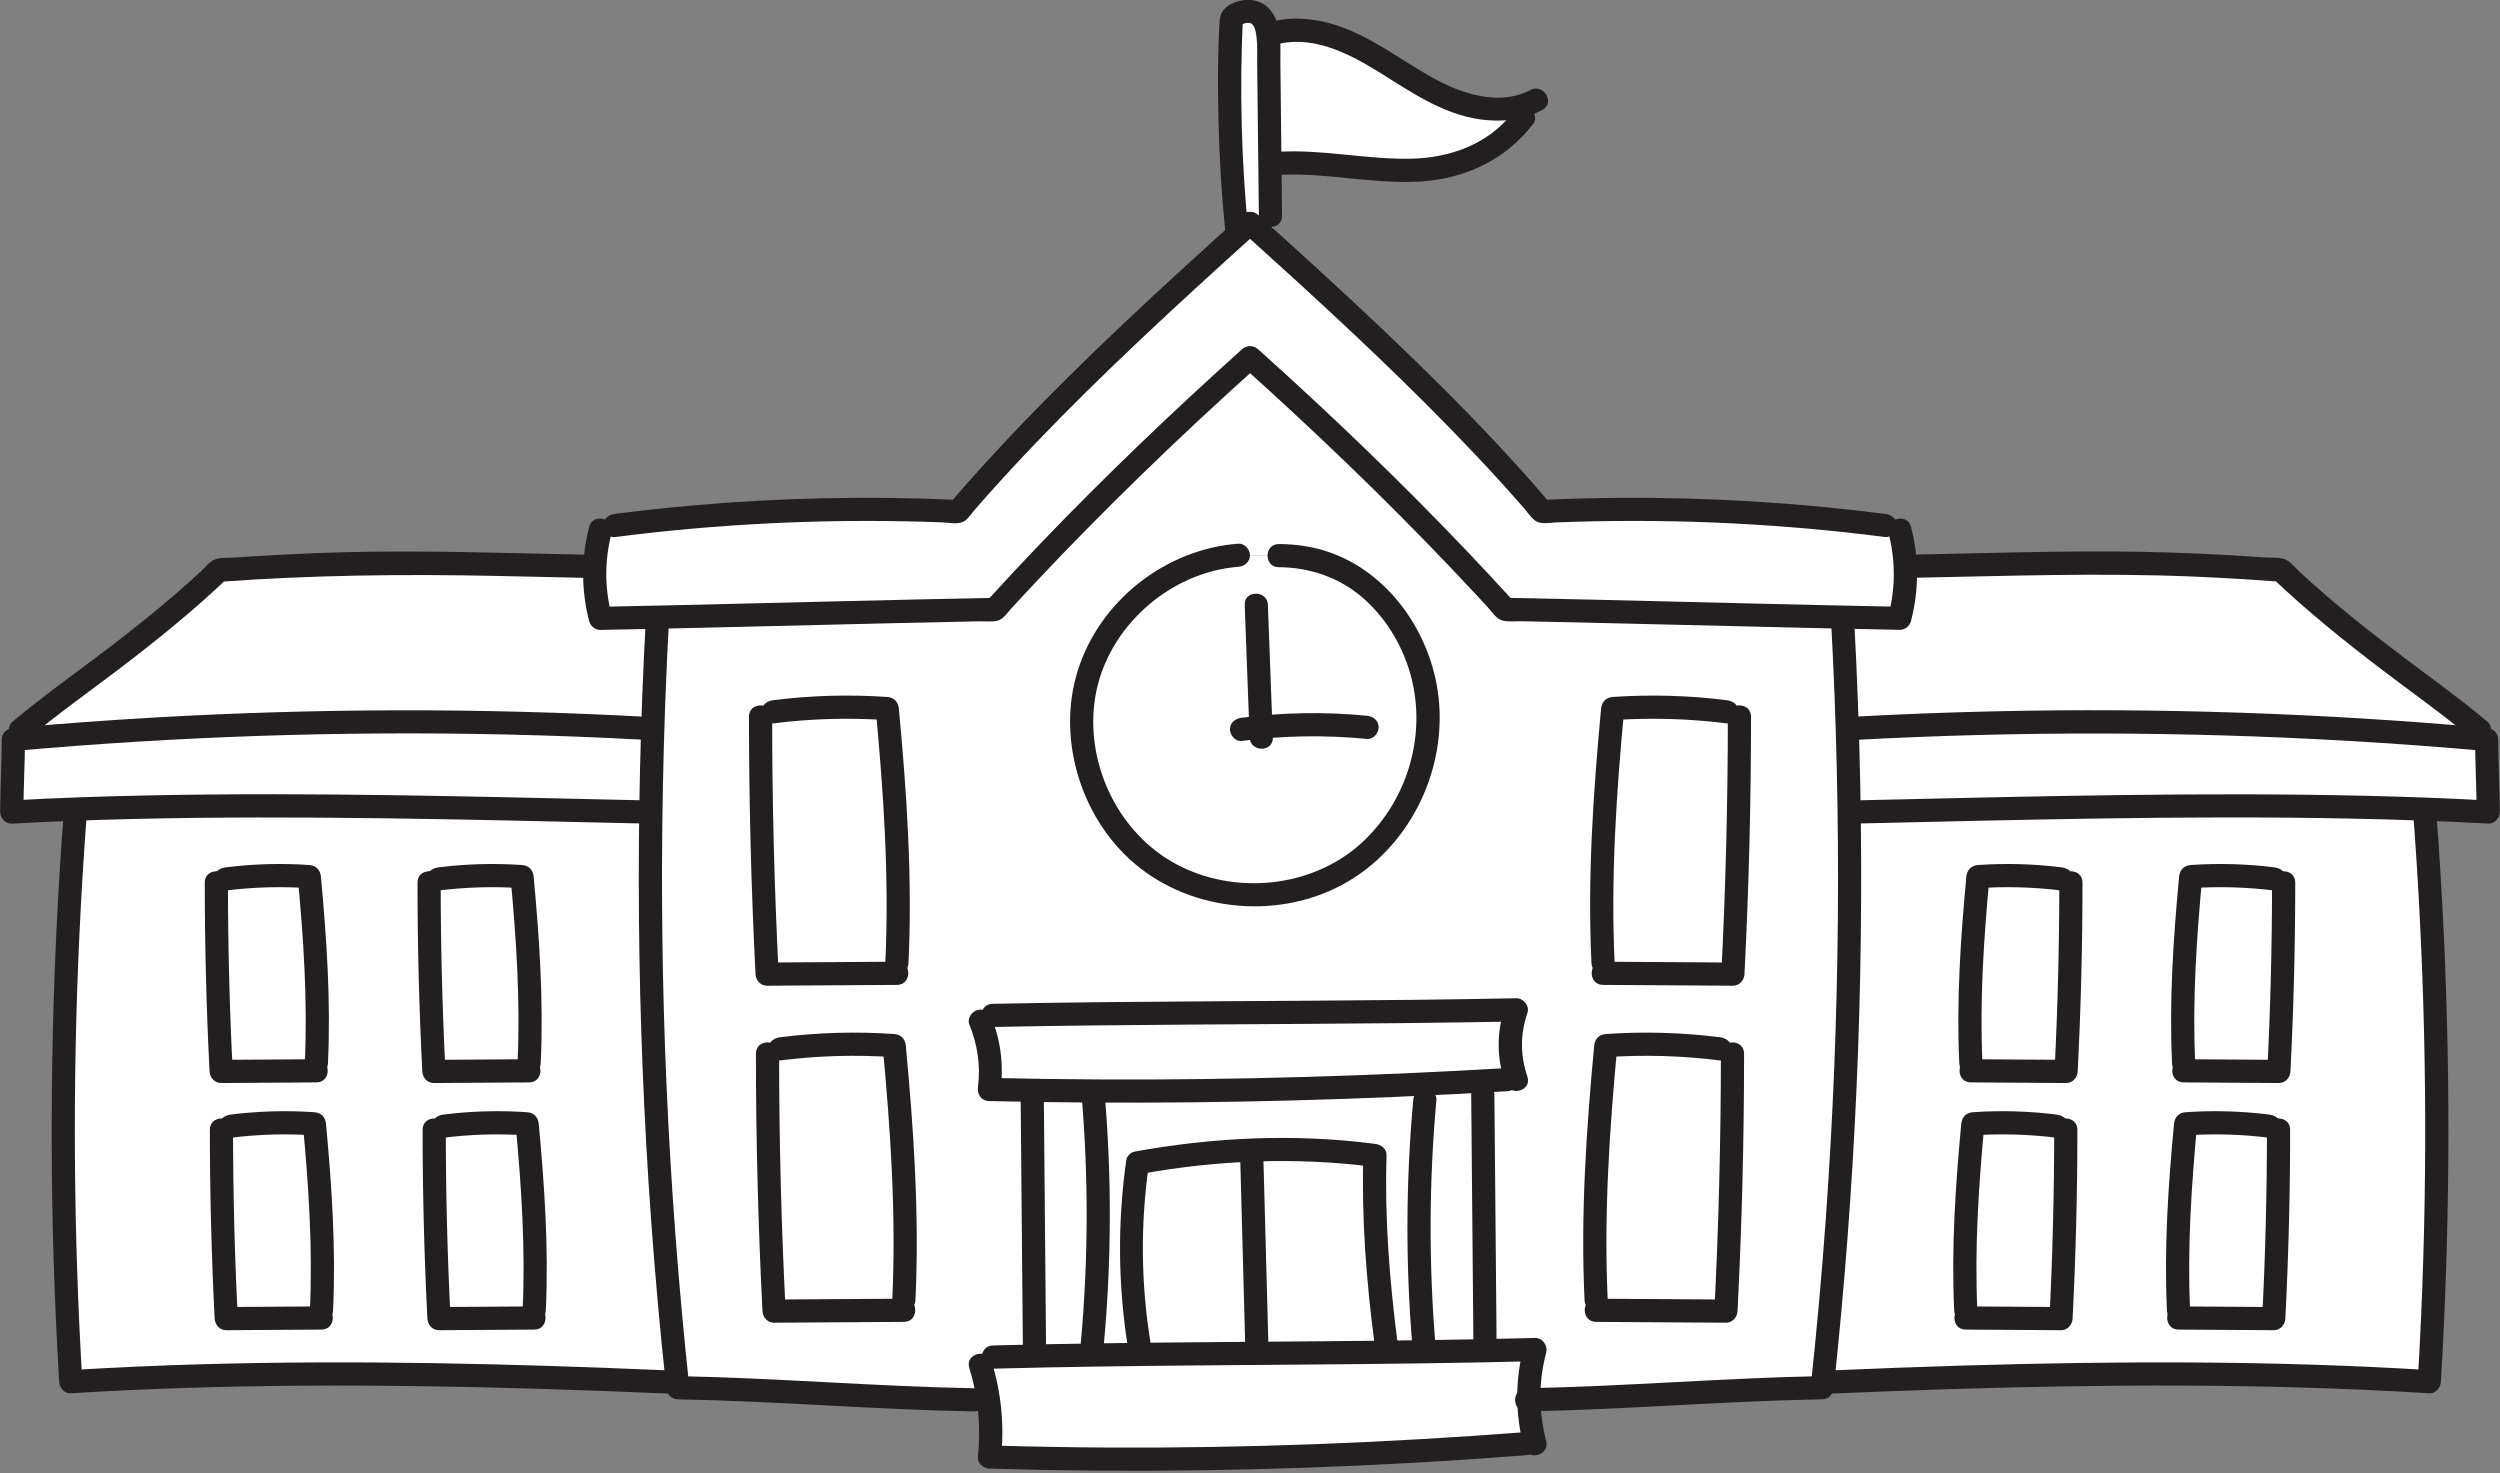 <?xml version="1.0" encoding="UTF-8"?>
<!DOCTYPE svg PUBLIC '-//W3C//DTD SVG 1.0//EN'
          'http://www.w3.org/TR/2001/REC-SVG-20010904/DTD/svg10.dtd'>
<svg fill="none" height="285.9" preserveAspectRatio="xMidYMid meet" style="fill: none;" version="1.0" viewBox="13.4 113.3 485.2 285.9" width="485.2" xmlns="http://www.w3.org/2000/svg" xmlns:xlink="http://www.w3.org/1999/xlink" zoomAndPan="magnify"
><rect x="13.4" y="113.3" width="485.2" height="285.9" fill="#808080" stroke="none"/><g id="change1_1"
  ><path d="M372.301 270.913C372.221 265.513 372.101 260.113 371.921 254.723C371.701 247.583 371.391 240.453 371.001 233.313L370.931 233.083C349.101 232.603 327.451 231.973 305.551 231.573C290.001 214.483 273.201 198.133 256.001 182.703C238.801 198.133 222.001 214.483 206.451 231.583C184.551 231.983 162.911 232.603 141.091 233.093L141.011 233.323C140.621 240.463 140.321 247.593 140.091 254.733C139.911 260.133 139.801 265.523 139.711 270.923C139.201 307.843 140.911 344.793 144.841 381.513C144.871 381.893 144.911 382.273 144.961 382.653C164.101 382.993 183.251 384.653 202.391 385.003H205.261C204.921 382.693 204.401 380.423 203.701 378.213L206.121 376.683C208.761 376.613 211.441 376.543 214.141 376.493L214.181 374.963C214.031 358.823 213.901 342.703 213.751 326.573V324.903C210.961 324.873 208.161 324.813 205.371 324.743C206.021 320.293 205.441 315.723 203.701 311.493L206.051 310.363C238.461 309.703 275.271 309.953 307.681 309.293C306.051 313.923 306.071 318.243 307.681 322.883L305.991 322.833C304.391 322.923 302.791 323.023 301.191 323.103V325.673C301.341 341.803 301.481 357.933 301.621 374.063L301.911 375.453C305.081 375.393 308.211 375.313 311.311 375.233C310.401 378.573 309.991 381.773 310.061 384.993C329.061 384.633 348.071 382.993 367.071 382.653C367.111 382.273 367.151 381.893 367.191 381.513C371.101 344.783 372.801 307.833 372.301 270.913ZM161.011 252.383L163.441 251.453C170.781 250.503 178.221 250.293 185.611 250.823C187.171 267.463 188.281 283.543 187.471 300.243L187.511 302.203C179.101 302.253 170.691 302.313 162.281 302.363C161.431 285.713 161.011 269.043 161.011 252.383ZM188.861 367.603C180.451 367.653 172.041 367.713 163.631 367.763C162.791 351.123 162.361 334.453 162.371 317.783L164.791 316.853C172.131 315.903 179.571 315.693 186.961 316.223C188.521 332.863 189.631 348.943 188.831 365.643L188.861 367.603ZM274.761 281.913C263.411 289.083 247.711 288.593 236.891 280.673C226.061 272.743 220.851 257.853 224.471 244.943C228.091 232.033 240.341 221.983 253.731 221.073L261.571 221.153C277.621 221.073 287.851 233.993 290.131 247.213C292.411 260.433 286.101 274.753 274.761 281.913ZM348.361 367.763C339.951 367.713 331.551 367.653 323.141 367.603L323.171 365.643C322.361 348.953 323.491 332.863 325.041 316.223C332.431 315.693 339.861 315.903 347.211 316.853L349.631 317.783C349.641 334.453 349.221 351.123 348.361 367.763ZM349.711 302.353C341.311 302.303 332.901 302.243 324.491 302.193L324.521 300.233C323.711 283.543 324.841 267.453 326.391 250.813C333.781 250.283 341.211 250.493 348.561 251.443L350.981 252.373C351.001 269.043 350.561 285.713 349.711 302.353Z" fill="#fff"
  /></g
  ><g id="change1_2"
  ><path d="M310.05 384.977C310.1 387.807 310.51 390.627 311.29 393.557L309.53 393.487C274.89 396.157 240.14 397.147 205.42 396.077C205.83 392.397 205.77 388.657 205.24 384.997C204.9 382.687 204.38 380.417 203.68 378.207L206.1 376.677C208.74 376.607 211.42 376.537 214.12 376.487C217.9 376.417 221.73 376.347 225.59 376.287C228.64 376.247 231.73 376.207 234.82 376.167C250.53 375.987 266.65 375.917 282.36 375.737C284.89 375.707 287.4 375.677 289.9 375.647C293.94 375.587 297.94 375.517 301.89 375.447C305.06 375.387 308.19 375.307 311.29 375.227C310.4 378.557 309.99 381.757 310.05 384.977Z" fill="#fff"
  /></g
  ><g id="change1_3"
  ><path d="M307.669 322.879L305.979 322.829C304.379 322.919 302.779 323.019 301.179 323.099C297.429 323.309 293.689 323.499 289.929 323.669C268.489 324.679 247.019 325.159 225.559 325.039C221.619 325.019 217.689 324.979 213.749 324.899C210.959 324.869 208.159 324.809 205.369 324.739C206.019 320.289 205.439 315.719 203.699 311.489L206.049 310.359C238.459 309.699 275.269 309.949 307.679 309.289C306.039 313.919 306.059 318.239 307.669 322.879Z" fill="#fff"
  /></g
  ><g id="change1_4"
  ><path d="M301.9 375.444C297.95 375.514 293.95 375.584 289.91 375.644L289.76 374.614C288.4 358.714 288.45 342.694 289.92 326.794V323.664C293.68 323.494 297.42 323.304 301.17 323.094V325.664C301.32 341.794 301.46 357.924 301.6 374.054L301.9 375.444Z" fill="#fff"
  /></g
  ><g id="change1_5"
  ><path d="M282.38 373.841V375.731C266.67 375.911 250.55 375.981 234.84 376.161L234.55 374.591C232.59 362.821 232.47 350.761 234.18 338.971C249.27 336.191 265.04 335.531 280.26 337.541C279.86 349.281 280.86 362.211 282.38 373.841Z" fill="#fff"
  /></g
  ><g id="change1_6"
  ><path d="M225.43 373.831L225.61 376.281C221.75 376.341 217.92 376.411 214.14 376.481L214.18 374.951C214.03 358.811 213.9 342.691 213.75 326.561V324.891C217.69 324.961 221.62 325.011 225.56 325.031L225.59 326.011C226.94 341.921 226.89 357.941 225.43 373.831Z" fill="#fff"
  /></g
  ><g id="change1_7"
  ><path d="M289.93 326.792C288.47 342.682 288.41 358.702 289.77 374.612L289.92 375.642C287.43 375.672 284.91 375.702 282.38 375.732V373.842C280.86 362.212 279.86 349.272 280.25 337.552C265.03 335.542 249.26 336.202 234.17 338.982C232.45 350.772 232.58 362.832 234.54 374.602L234.83 376.172C231.74 376.202 228.65 376.242 225.6 376.292L225.42 373.842C226.88 357.952 226.94 341.932 225.58 326.022L225.55 325.042C247.01 325.172 268.48 324.682 289.92 323.672V326.792H289.93Z" fill="#fff"
  /></g
  ><g id="change1_8"
  ><path d="M187.47 300.244L187.51 302.204C179.1 302.254 170.69 302.314 162.28 302.364C161.43 285.724 161.01 269.054 161.01 252.384L163.44 251.454C170.78 250.504 178.22 250.294 185.61 250.824C187.17 267.464 188.28 283.554 187.47 300.244Z" fill="#fff"
  /></g
  ><g id="change1_9"
  ><path d="M188.829 365.642L188.859 367.602C180.449 367.652 172.039 367.712 163.629 367.762C162.789 351.122 162.359 334.452 162.369 317.782L164.789 316.852C172.129 315.902 179.569 315.692 186.959 316.222C188.509 332.872 189.629 348.952 188.829 365.642Z" fill="#fff"
  /></g
  ><g id="change1_10"
  ><path d="M274.761 281.91C263.411 289.08 247.71 288.59 236.89 280.67C226.06 272.74 220.851 257.85 224.471 244.94C228.091 232.03 240.34 221.98 253.73 221.07L261.571 221.15C277.62 221.07 287.851 233.99 290.131 247.21C292.41 260.43 286.101 274.75 274.761 281.91Z" fill="#fff"
  /></g
  ><g id="change1_11"
  ><path d="M140.09 254.73C139.91 260.13 139.8 265.52 139.71 270.92H138.69C103.45 270.12 64.15 269.03 28.1 270.35C23.91 270.51 19.76 270.7 15.68 270.92C15.7 266.22 15.97 261.54 16 256.84C16.79 256.77 17.57 256.7 18.36 256.64C58.36 253.15 98.61 252.49 138.7 254.67L140.09 254.73Z" fill="#fff"
  /></g
  ><g id="change1_12"
  ><path d="M141.09 233.087L141.01 233.317C140.62 240.457 140.32 247.587 140.09 254.727L138.69 254.667C98.6 252.487 58.35 253.137 18.35 256.637L17.4 254.987C26.68 247.157 41.77 237.487 55.91 223.977C84.53 221.847 98.22 222.637 126.92 223.197L128.85 223.027C128.67 226.477 129.03 229.967 129.93 233.307C133.65 233.227 137.37 233.157 141.09 233.087Z" fill="#fff"
  /></g
  ><g id="change1_13"
  ><path d="M139.71 270.913H138.69C103.45 270.113 64.15 269.023 28.1 270.343L28.03 270.933C25.23 307.703 24.94 344.643 27.14 381.453C65.33 379.073 104.69 379.863 142.91 381.503H144.85C140.91 344.783 139.2 307.843 139.71 270.913ZM57.17 283.893C62.56 283.203 68.02 283.043 73.43 283.433C74.58 295.643 75.4 307.443 74.81 319.683L74.83 321.123C68.66 321.153 62.49 321.193 56.33 321.243C55.71 309.023 55.39 296.803 55.39 284.573L57.17 283.893ZM75.1 368.813C68.93 368.853 62.76 368.883 56.6 368.933C55.98 356.723 55.66 344.493 55.66 332.263L57.44 331.593C62.83 330.903 68.29 330.743 73.7 331.133C74.85 343.343 75.67 355.143 75.08 367.383L75.1 368.813ZM98.46 283.893C103.85 283.203 109.3 283.043 114.72 283.433C115.87 295.643 116.69 307.443 116.1 319.683L116.12 321.123C109.95 321.153 103.78 321.193 97.62 321.243C97 309.023 96.68 296.803 96.68 284.573L98.46 283.893ZM116.39 368.813C110.22 368.853 104.05 368.883 97.89 368.933C97.27 356.723 96.95 344.493 96.95 332.263L98.73 331.593C104.12 330.903 109.57 330.743 114.99 331.133C116.14 343.343 116.96 355.143 116.37 367.383L116.39 368.813Z" fill="#fff"
  /></g
  ><g id="change1_14"
  ><path d="M75.08 367.37L75.1 368.81C68.93 368.85 62.76 368.88 56.6 368.93C55.98 356.72 55.66 344.49 55.66 332.26L57.44 331.59C62.83 330.9 68.29 330.74 73.7 331.13C74.85 343.33 75.67 355.13 75.08 367.37Z" fill="#fff"
  /></g
  ><g id="change1_15"
  ><path d="M116.369 367.37L116.389 368.81C110.219 368.85 104.049 368.88 97.889 368.93C97.269 356.72 96.949 344.49 96.949 332.26L98.729 331.59C104.119 330.9 109.569 330.74 114.989 331.13C116.139 343.33 116.959 355.13 116.369 367.37Z" fill="#fff"
  /></g
  ><g id="change1_16"
  ><path d="M116.1 319.683L116.12 321.123C109.95 321.153 103.78 321.193 97.62 321.243C97 309.023 96.68 296.803 96.68 284.573L98.46 283.903C103.85 283.213 109.3 283.053 114.72 283.443C115.87 295.643 116.69 307.443 116.1 319.683Z" fill="#fff"
  /></g
  ><g id="change1_17"
  ><path d="M74.811 319.683L74.831 321.123C68.661 321.153 62.491 321.193 56.331 321.243C55.711 309.023 55.391 296.803 55.391 284.573L57.171 283.903C62.561 283.213 68.021 283.053 73.431 283.443C74.571 295.643 75.401 307.443 74.811 319.683Z" fill="#fff"
  /></g
  ><g id="change1_18"
  ><path d="M350.98 252.384C350.99 269.044 350.56 285.714 349.71 302.364C341.31 302.314 332.9 302.254 324.49 302.204L324.52 300.244C323.71 283.554 324.84 267.464 326.39 250.824C333.78 250.294 341.21 250.504 348.56 251.454L350.98 252.384Z" fill="#fff"
  /></g
  ><g id="change1_19"
  ><path d="M349.64 317.782C349.64 334.442 349.22 351.112 348.37 367.762C339.96 367.712 331.56 367.652 323.15 367.602L323.18 365.642C322.37 348.952 323.5 332.862 325.05 316.222C332.44 315.692 339.87 315.902 347.22 316.852L349.64 317.782Z" fill="#fff"
  /></g
  ><g id="change1_20"
  ><path d="M382.08 233.313C378.35 233.243 374.65 233.163 370.93 233.093C349.1 232.613 327.45 231.983 305.55 231.583C290 214.483 273.2 198.133 256 182.703C238.8 198.133 222 214.483 206.45 231.583C184.55 231.983 162.91 232.603 141.09 233.093C137.37 233.163 133.66 233.243 129.93 233.313C129.02 229.963 128.67 226.483 128.85 223.033C128.96 220.703 129.32 218.403 129.92 216.153L132.73 215.313C154.79 212.473 177.11 211.553 199.32 212.583C215.07 194.113 235.24 175.363 253.47 158.913C254.31 158.143 255.15 157.383 256 156.633C257.62 158.093 259.26 159.573 260.92 161.073C278.51 176.993 297.63 194.913 312.68 212.583C334.9 211.553 357.21 212.463 379.27 215.313L382.08 216.153C382.66 218.323 383.02 220.543 383.14 222.783C383.36 226.313 383 229.893 382.08 233.313Z" fill="#fff"
  /></g
  ><g id="change1_21"
  ><path d="M496.32 270.906C492.24 270.686 488.09 270.496 483.9 270.336C447.85 269.006 408.56 270.106 373.32 270.906H372.3C372.22 265.506 372.1 260.106 371.92 254.716L373.32 254.656C413.59 252.466 454.02 253.136 494.2 256.666C494.81 256.716 495.41 256.776 496.02 256.826C496.04 261.536 496.3 266.206 496.32 270.906Z" fill="#fff"
  /></g
  ><g id="change1_22"
  ><path d="M494.61 254.981L494.2 256.671C454.02 253.141 413.6 252.471 373.32 254.661L371.92 254.721C371.7 247.581 371.39 240.451 371 233.311L370.93 233.081C374.65 233.151 378.35 233.231 382.08 233.301C383.01 229.881 383.36 226.301 383.15 222.761L385.09 223.181C413.78 222.621 427.48 221.831 456.1 223.961C470.24 237.481 485.32 247.151 494.61 254.981Z" fill="#fff"
  /></g
  ><g id="change1_23"
  ><path d="M483.99 270.938L483.91 270.348C447.86 269.018 408.57 270.118 373.33 270.918H372.31C372.82 307.828 371.11 344.788 367.18 381.508H369.11C407.34 379.868 446.7 379.078 484.88 381.458C487.08 344.648 486.79 307.698 483.99 270.938ZM413.4 369.208C407.23 369.178 401.06 369.138 394.9 369.088L394.92 367.658C394.33 355.408 395.15 343.608 396.3 331.408C401.71 331.018 407.17 331.178 412.55 331.858L414.33 332.538C414.34 344.778 414.02 356.998 413.4 369.208ZM414.39 321.238C408.22 321.198 402.05 321.158 395.89 321.118L395.91 319.678C395.32 307.438 396.14 295.638 397.29 283.428C402.7 283.038 408.16 283.198 413.55 283.888L415.33 284.558C415.33 296.798 415.01 309.018 414.39 321.238ZM454.69 369.208C448.51 369.178 442.34 369.138 436.18 369.088L436.21 367.658C435.61 355.408 436.43 343.608 437.58 331.408C443 331.018 448.45 331.178 453.84 331.858L455.62 332.538C455.62 344.778 455.31 356.998 454.69 369.208ZM455.68 321.238C449.51 321.198 443.33 321.158 437.17 321.118L437.2 319.678C436.61 307.438 437.43 295.638 438.57 283.428C443.99 283.038 449.45 283.198 454.83 283.888L456.61 284.558C456.61 296.798 456.3 309.018 455.68 321.238Z" fill="#fff"
  /></g
  ><g id="change1_24"
  ><path d="M415.329 284.567C415.329 296.797 415.009 309.017 414.389 321.237C408.219 321.197 402.049 321.157 395.889 321.117L395.909 319.677C395.319 307.437 396.139 295.637 397.289 283.427C402.699 283.037 408.159 283.197 413.549 283.887L415.329 284.567Z" fill="#fff"
  /></g
  ><g id="change1_25"
  ><path d="M456.61 284.567C456.61 296.797 456.3 309.017 455.68 321.237C449.51 321.197 443.331 321.157 437.171 321.117L437.201 319.677C436.611 307.437 437.43 295.637 438.57 283.427C443.99 283.037 449.45 283.197 454.83 283.887L456.61 284.567Z" fill="#fff"
  /></g
  ><g id="change1_26"
  ><path d="M455.62 332.552C455.62 344.782 455.31 357.002 454.69 369.212C448.51 369.182 442.34 369.142 436.18 369.092L436.21 367.662C435.61 355.412 436.43 343.612 437.58 331.412C443 331.022 448.45 331.182 453.84 331.862L455.62 332.552Z" fill="#fff"
  /></g
  ><g id="change1_27"
  ><path d="M414.329 332.552C414.339 344.782 414.019 357.002 413.399 369.212C407.229 369.182 401.059 369.142 394.899 369.092L394.919 367.662C394.329 355.412 395.149 343.612 396.299 331.412C401.709 331.022 407.169 331.182 412.549 331.862L414.329 332.552Z" fill="#fff"
  /></g
  ><g id="change1_28"
  ><path d="M260.921 161.062C259.271 159.552 257.631 158.082 256.001 156.622C255.161 157.382 254.321 158.142 253.471 158.902L253.441 158.452C252.051 144.632 251.691 130.702 252.371 116.832C253.751 115.222 257.061 114.952 258.291 116.682C259.041 117.732 259.351 118.972 259.501 120.282C259.581 121.112 259.591 121.962 259.611 122.802C259.701 130.492 259.791 138.202 259.861 145.902C259.901 148.992 259.931 152.082 259.971 155.172L260.921 161.062Z" fill="#fff"
  /></g
  ><g id="change1_29"
  ><path d="M311.57 132.713L309.06 136.133C306.22 139.923 302.27 142.873 297.83 144.513C286.46 148.743 273.83 144.273 261.73 144.983L259.86 145.903C259.79 138.203 259.7 130.493 259.61 122.803C259.6 121.973 259.59 121.123 259.5 120.283L259.9 119.933C265.77 118.013 272.25 119.873 277.71 122.753C283.17 125.633 288.09 129.523 293.72 132.053C299.34 134.613 306.15 135.663 311.57 132.713Z" fill="#fff"
  /></g
  ><g id="change2_1"
  ><path d="M138.75 233.321C137.69 252.771 137.24 272.251 137.41 291.721C137.58 311.111 138.36 330.501 139.75 349.841C140.54 360.791 141.52 371.721 142.7 382.631C142.83 383.861 143.62 384.861 144.95 384.881C164.11 385.231 183.22 386.881 202.38 387.231C205.28 387.281 205.28 382.781 202.38 382.731C183.22 382.381 164.11 380.731 144.95 380.381C145.7 381.131 146.45 381.881 147.2 382.631C145.12 363.271 143.64 343.841 142.78 324.381C141.92 305.011 141.68 285.601 142.05 266.211C142.26 255.241 142.66 244.271 143.26 233.311C143.41 230.421 138.91 230.431 138.75 233.321Z" fill="#231F20"
  /></g
  ><g id="change2_2"
  ><path d="M201.521 378.798C203.271 384.408 203.801 390.228 203.181 396.078C203.051 397.318 204.321 398.298 205.431 398.328C232.541 399.158 259.681 398.748 286.771 397.248C294.371 396.828 301.961 396.318 309.551 395.738C310.761 395.648 311.801 394.768 311.801 393.488C311.801 392.338 310.771 391.148 309.551 391.238C282.501 393.318 255.381 394.388 228.251 394.238C220.641 394.198 213.041 394.058 205.431 393.828C206.181 394.578 206.931 395.328 207.681 396.078C208.341 389.878 207.721 383.558 205.861 377.598C205.001 374.848 200.651 376.018 201.521 378.798Z" fill="#231F20"
  /></g
  ><g id="change2_3"
  ><path d="M206.12 378.93C233.67 378.2 261.22 378.29 288.78 377.91C296.29 377.81 303.8 377.67 311.31 377.48C310.59 376.53 309.86 375.58 309.14 374.63C307.43 381.11 307.46 387.68 309.14 394.16C309.87 396.96 314.21 395.77 313.48 392.96C312 387.25 311.98 381.53 313.48 375.82C313.84 374.44 312.79 372.93 311.31 372.97C283.76 373.7 256.21 373.61 228.65 373.99C221.14 374.09 213.63 374.23 206.12 374.42C203.23 374.5 203.21 379 206.12 378.93Z" fill="#231F20"
  /></g
  ><g id="change2_4"
  ><path d="M201.52 312.094C203.06 315.914 203.76 320.044 203.2 324.144C203 325.594 203.76 326.954 205.37 326.994C231.53 327.604 257.7 327.304 283.84 326.204C291.22 325.894 298.6 325.514 305.98 325.084C308.86 324.914 308.88 320.414 305.98 320.584C279.87 322.124 253.71 322.914 227.54 322.804C220.15 322.774 212.76 322.674 205.37 322.494C206.09 323.444 206.82 324.394 207.54 325.344C208.22 320.424 207.73 315.524 205.86 310.904C205.41 309.774 204.36 308.984 203.09 309.334C202.02 309.624 201.06 310.964 201.52 312.094Z" fill="#231F20"
  /></g
  ><g id="change2_5"
  ><path d="M206.031 312.619C232.541 312.079 259.051 312.139 285.561 311.869C292.931 311.789 300.301 311.689 307.671 311.549C306.951 310.599 306.221 309.65 305.501 308.7C303.841 313.57 303.861 318.61 305.501 323.48C306.421 326.21 310.761 325.039 309.841 322.279C308.441 318.099 308.421 314.07 309.841 309.89C310.311 308.51 309.071 307.01 307.671 307.04C281.161 307.58 254.651 307.52 228.141 307.79C220.771 307.87 213.401 307.969 206.031 308.119C203.141 308.169 203.131 312.669 206.031 312.619Z" fill="#231F20"
  /></g
  ><g id="change2_6"
  ><path d="M211.49 326.57C211.63 342.7 211.78 358.83 211.92 374.96C211.95 377.85 216.45 377.86 216.42 374.96C216.28 358.83 216.13 342.7 215.99 326.57C215.97 323.68 211.47 323.67 211.49 326.57Z" fill="#231F20"
  /></g
  ><g id="change2_7"
  ><path d="M223.329 326.008C224.669 341.918 224.619 357.928 223.169 373.828C223.059 375.038 224.279 376.078 225.419 376.078C226.729 376.078 227.559 375.048 227.669 373.828C229.109 357.928 229.169 341.918 227.829 326.008C227.729 324.798 226.869 323.758 225.579 323.758C224.449 323.758 223.229 324.798 223.329 326.008Z" fill="#231F20"
  /></g
  ><g id="change2_8"
  ><path d="M303.86 374.061C303.72 357.931 303.57 341.801 303.43 325.671C303.4 322.781 298.9 322.771 298.93 325.671C299.07 341.801 299.22 357.931 299.36 374.061C299.39 376.951 303.89 376.961 303.86 374.061Z" fill="#231F20"
  /></g
  ><g id="change2_9"
  ><path d="M292.021 374.609C290.681 358.699 290.731 342.689 292.181 326.789C292.291 325.579 291.071 324.539 289.931 324.539C288.621 324.539 287.791 325.569 287.681 326.789C286.241 342.689 286.181 358.699 287.521 374.609C287.621 375.819 288.481 376.859 289.771 376.859C290.911 376.859 292.121 375.829 292.021 374.609Z" fill="#231F20"
  /></g
  ><g id="change2_10"
  ><path d="M236.711 373.998C234.841 362.648 234.711 350.967 236.341 339.577C235.821 340.097 235.291 340.627 234.771 341.147C249.751 338.417 265.141 337.827 280.251 339.797C279.501 339.047 278.751 338.297 278.001 337.547C277.621 349.667 278.581 361.827 280.131 373.837C280.291 375.037 281.051 376.087 282.381 376.087C283.471 376.087 284.791 375.047 284.631 373.837C283.071 361.817 282.121 349.667 282.501 337.547C282.541 336.217 281.431 335.447 280.251 335.297C264.721 333.277 248.961 334.007 233.571 336.807C232.891 336.927 232.101 337.678 232.001 338.378C230.251 350.628 230.371 362.978 232.371 375.188C232.571 376.388 234.061 377.058 235.141 376.758C236.421 376.418 236.911 375.198 236.711 373.998Z" fill="#231F20"
  /></g
  ><g id="change2_11"
  ><path d="M254.11 338.511C254.43 350.301 254.75 362.091 255.06 373.881C255.14 376.771 259.64 376.781 259.56 373.881C259.24 362.091 258.92 350.301 258.61 338.511C258.53 335.621 254.03 335.601 254.11 338.511Z" fill="#231F20"
  /></g
  ><g id="change2_12"
  ><path d="M158.76 252.378C158.76 269.048 159.19 285.708 160.03 302.358C160.09 303.568 161.01 304.618 162.28 304.608C170.69 304.558 179.1 304.498 187.51 304.448C190.4 304.428 190.41 299.928 187.51 299.948C179.1 299.998 170.69 300.058 162.28 300.108C163.03 300.858 163.78 301.608 164.53 302.358C163.68 285.708 163.26 269.048 163.26 252.378C163.26 249.478 158.76 249.478 158.76 252.378Z" fill="#231F20"
  /></g
  ><g id="change2_13"
  ><path d="M163.439 253.698C170.789 252.768 178.209 252.558 185.599 253.068C184.849 252.318 184.099 251.568 183.349 250.818C184.889 267.248 185.999 283.728 185.219 300.238C185.079 303.128 189.579 303.128 189.719 300.238C190.499 283.738 189.389 267.248 187.849 250.818C187.729 249.538 186.909 248.658 185.599 248.568C178.209 248.058 170.789 248.268 163.439 249.198C162.229 249.348 161.189 250.128 161.189 251.448C161.189 252.548 162.219 253.858 163.439 253.698Z" fill="#231F20"
  /></g
  ><g id="change2_14"
  ><path d="M160.109 317.781C160.109 334.451 160.539 351.111 161.379 367.761C161.439 368.971 162.359 370.021 163.629 370.011C172.039 369.961 180.449 369.901 188.859 369.851C191.749 369.831 191.759 365.331 188.859 365.351C180.449 365.401 172.039 365.461 163.629 365.511C164.379 366.261 165.129 367.011 165.879 367.761C165.029 351.111 164.609 334.451 164.609 317.781C164.609 314.891 160.109 314.881 160.109 317.781Z" fill="#231F20"
  /></g
  ><g id="change2_15"
  ><path d="M164.789 319.112C172.139 318.182 179.559 317.972 186.949 318.482C186.199 317.732 185.449 316.982 184.699 316.232C186.239 332.662 187.349 349.142 186.569 365.652C186.429 368.542 190.929 368.542 191.069 365.652C191.849 349.152 190.739 332.662 189.199 316.232C189.079 314.952 188.259 314.072 186.949 313.982C179.559 313.472 172.139 313.682 164.789 314.612C163.579 314.762 162.539 315.542 162.539 316.862C162.539 317.962 163.569 319.262 164.789 319.112Z" fill="#231F20"
  /></g
  ><g id="change2_16"
  ><path d="M94.43 284.573C94.43 296.803 94.74 309.023 95.36 321.243C95.42 322.453 96.34 323.503 97.61 323.493C103.78 323.453 109.95 323.413 116.12 323.373C119.01 323.353 119.02 318.853 116.12 318.873C109.95 318.913 103.78 318.953 97.61 318.993C98.36 319.743 99.11 320.493 99.86 321.243C99.24 309.033 98.93 296.803 98.93 284.573C98.93 281.673 94.43 281.673 94.43 284.573Z" fill="#231F20"
  /></g
  ><g id="change2_17"
  ><path d="M98.461 286.141C103.861 285.461 109.291 285.311 114.721 285.681C113.971 284.931 113.221 284.181 112.471 283.431C113.601 295.481 114.411 307.581 113.841 319.681C113.701 322.581 118.201 322.571 118.341 319.681C118.911 307.571 118.091 295.481 116.971 283.431C116.851 282.151 116.031 281.271 114.721 281.181C109.291 280.811 103.861 280.961 98.461 281.641C97.251 281.791 96.211 282.571 96.211 283.891C96.211 284.991 97.241 286.291 98.461 286.141Z" fill="#231F20"
  /></g
  ><g id="change2_18"
  ><path d="M95.42 332.546C95.42 344.776 95.73 356.996 96.35 369.216C96.41 370.426 97.33 371.476 98.6 371.466C104.77 371.426 110.94 371.386 117.11 371.346C120 371.326 120.01 366.826 117.11 366.846C110.94 366.886 104.77 366.926 98.6 366.966C99.35 367.716 100.1 368.466 100.85 369.216C100.23 357.006 99.92 344.776 99.92 332.546C99.92 329.656 95.42 329.646 95.42 332.546Z" fill="#231F20"
  /></g
  ><g id="change2_19"
  ><path d="M99.449 334.118C104.849 333.438 110.279 333.288 115.709 333.658C114.959 332.908 114.209 332.158 113.459 331.408C114.589 343.458 115.399 355.558 114.829 367.658C114.689 370.558 119.189 370.548 119.329 367.658C119.899 355.548 119.079 343.458 117.959 331.408C117.839 330.128 117.019 329.248 115.709 329.158C110.279 328.788 104.849 328.938 99.449 329.618C98.239 329.768 97.199 330.548 97.199 331.868C97.199 332.968 98.229 334.278 99.449 334.118Z" fill="#231F20"
  /></g
  ><g id="change2_20"
  ><path d="M53.141 284.573C53.141 296.803 53.451 309.023 54.071 321.243C54.131 322.453 55.051 323.503 56.321 323.493C62.491 323.453 68.661 323.413 74.831 323.373C77.721 323.353 77.731 318.853 74.831 318.873C68.661 318.913 62.491 318.953 56.321 318.993C57.071 319.743 57.821 320.493 58.571 321.243C57.951 309.033 57.641 296.803 57.641 284.573C57.641 281.673 53.141 281.673 53.141 284.573Z" fill="#231F20"
  /></g
  ><g id="change2_21"
  ><path d="M57.17 286.141C62.57 285.461 68 285.311 73.43 285.681C72.68 284.931 71.93 284.181 71.18 283.431C72.31 295.481 73.12 307.581 72.55 319.681C72.41 322.581 76.91 322.571 77.05 319.681C77.62 307.571 76.8 295.481 75.68 283.431C75.56 282.151 74.74 281.271 73.43 281.181C68 280.811 62.57 280.961 57.17 281.641C55.96 281.791 54.92 282.571 54.92 283.891C54.92 284.991 55.96 286.291 57.17 286.141Z" fill="#231F20"
  /></g
  ><g id="change2_22"
  ><path d="M54.131 332.546C54.131 344.776 54.441 356.996 55.061 369.216C55.121 370.426 56.041 371.476 57.311 371.466C63.481 371.426 69.651 371.386 75.821 371.346C78.711 371.326 78.721 366.826 75.821 366.846C69.651 366.886 63.481 366.926 57.311 366.966C58.061 367.716 58.811 368.466 59.561 369.216C58.941 357.006 58.631 344.776 58.631 332.546C58.631 329.656 54.131 329.646 54.131 332.546Z" fill="#231F20"
  /></g
  ><g id="change2_23"
  ><path d="M58.16 334.118C63.56 333.438 68.99 333.288 74.42 333.658C73.67 332.908 72.92 332.158 72.17 331.408C73.3 343.458 74.11 355.558 73.54 367.658C73.4 370.558 77.9 370.548 78.04 367.658C78.61 355.548 77.79 343.458 76.67 331.408C76.55 330.128 75.73 329.248 74.42 329.158C68.99 328.788 63.56 328.938 58.16 329.618C56.95 329.768 55.91 330.548 55.91 331.868C55.91 332.968 56.95 334.278 58.16 334.118Z" fill="#231F20"
  /></g
  ><g id="change2_24"
  ><path d="M127.75 215.536C126.18 221.566 126.18 227.876 127.76 233.906C128.01 234.846 128.95 235.576 129.93 235.556C149.47 235.186 169 234.646 188.53 234.206C193.51 234.096 198.48 233.986 203.46 233.886C204.58 233.866 205.96 234.046 207.05 233.746C208.18 233.436 209.04 232.066 209.81 231.236C211.37 229.546 212.93 227.856 214.51 226.186C221 219.286 227.65 212.546 234.43 205.936C242 198.556 249.74 191.356 257.6 184.296C259.76 182.356 256.57 179.186 254.42 181.116C240.99 193.176 227.93 205.656 215.43 218.686C211.86 222.406 208.34 226.176 204.87 229.986C205.4 229.766 205.93 229.546 206.46 229.326C186.59 229.706 166.73 230.246 146.87 230.706C141.23 230.836 135.58 230.956 129.94 231.066C130.66 231.616 131.39 232.166 132.11 232.716C130.73 227.456 130.72 222.006 132.1 216.746C132.82 213.926 128.48 212.736 127.75 215.536Z" fill="#231F20"
  /></g
  ><g id="change2_25"
  ><path d="M132.73 217.537C152.67 214.977 172.8 213.977 192.9 214.567C194.05 214.597 195.21 214.637 196.36 214.687C197.57 214.737 199.37 215.137 200.46 214.507C201.32 214.007 201.99 212.897 202.64 212.157C203.42 211.267 204.2 210.377 204.99 209.487C208.06 206.037 211.2 202.647 214.39 199.317C220.95 192.467 227.73 185.837 234.61 179.327C242.17 172.177 249.87 165.177 257.6 158.207C259.76 156.267 256.57 153.087 254.42 155.027C238.97 168.947 223.6 183.017 209.31 198.137C205.35 202.327 201.48 206.597 197.74 210.977C198.27 210.757 198.8 210.537 199.33 210.317C182.04 209.527 164.71 209.887 147.48 211.427C142.56 211.867 137.64 212.407 132.74 213.037C131.53 213.187 130.49 213.957 130.49 215.287C130.48 216.387 131.51 217.697 132.73 217.537Z" fill="#231F20"
  /></g
  ><g id="change2_26"
  ><path d="M253.731 218.817C239.541 219.877 226.691 229.997 222.511 243.647C218.371 257.157 223.481 273.007 234.581 281.707C246.271 290.877 263.701 291.757 276.211 283.647C288.371 275.767 294.841 260.507 292.251 246.277C289.911 233.427 280.291 221.577 266.991 219.347C265.201 219.047 263.391 218.887 261.581 218.887C258.681 218.887 258.681 223.387 261.581 223.387C267.491 223.397 273.231 225.337 277.741 229.197C282.051 232.887 285.161 237.837 286.861 243.227C290.631 255.177 286.801 268.607 277.531 277.007C267.921 285.697 252.851 287.087 241.551 280.947C230.511 274.947 224.201 261.877 225.831 249.477C227.451 237.147 237.421 226.847 249.391 223.987C250.831 223.647 252.271 223.417 253.741 223.307C254.951 223.217 255.991 222.337 255.991 221.057C255.981 219.917 254.951 218.727 253.731 218.817Z" fill="#231F20"
  /></g
  ><g id="change2_27"
  ><path d="M254.971 230.691C255.291 239.271 255.611 247.861 255.931 256.441C256.041 259.331 260.541 259.341 260.431 256.441C260.111 247.861 259.791 239.271 259.471 230.691C259.361 227.801 254.861 227.781 254.971 230.691Z" fill="#231F20"
  /></g
  ><g id="change2_28"
  ><path d="M254.359 257.102C262.439 256.052 270.609 255.922 278.719 256.712C279.929 256.832 280.969 255.592 280.969 254.462C280.969 253.142 279.929 252.332 278.719 252.212C270.609 251.422 262.449 251.552 254.359 252.602C253.159 252.762 252.109 253.522 252.109 254.852C252.109 255.942 253.139 257.262 254.359 257.102Z" fill="#231F20"
  /></g
  ><g id="change2_29"
  ><path d="M138.68 252.409C106.86 250.689 74.96 250.739 43.15 252.569C34.09 253.089 25.03 253.759 15.99 254.569C14.77 254.679 13.75 255.509 13.74 256.819C13.71 261.519 13.46 266.209 13.43 270.899C13.42 272.069 14.47 273.219 15.68 273.149C31.54 272.289 47.43 271.989 63.31 271.959C79.54 271.929 95.76 272.199 111.98 272.539C120.88 272.729 129.78 272.939 138.69 273.139C141.59 273.209 141.59 268.709 138.69 268.639C122.8 268.279 106.92 267.889 91.03 267.649C74.81 267.409 58.59 267.339 42.37 267.669C33.47 267.849 24.58 268.149 15.69 268.639C16.44 269.389 17.19 270.139 17.94 270.889C17.97 266.189 18.22 261.499 18.25 256.809C17.5 257.559 16.75 258.309 16 259.059C47.74 256.219 79.63 255.139 111.48 255.849C120.56 256.049 129.63 256.399 138.7 256.889C141.58 257.069 141.57 252.569 138.68 252.409Z" fill="#231F20"
  /></g
  ><g id="change2_30"
  ><path d="M18.99 256.568C24.56 251.888 30.51 247.688 36.3 243.298C43.64 237.718 50.82 231.928 57.5 225.568C56.97 225.788 56.44 226.008 55.91 226.228C73.9 224.898 91.84 224.698 109.86 225.078C115.54 225.198 121.23 225.338 126.91 225.448C129.81 225.508 129.81 221.008 126.91 220.948C111.41 220.648 95.9 220.078 80.4 220.468C76.44 220.568 72.49 220.718 68.54 220.928C66.4 221.038 64.26 221.168 62.11 221.298C61.01 221.368 59.92 221.438 58.82 221.518C57.66 221.598 56.1 221.448 55.03 221.918C54.02 222.358 53.19 223.438 52.39 224.188C51.52 224.988 50.65 225.788 49.76 226.578C48.09 228.068 46.39 229.528 44.67 230.958C41.45 233.648 38.17 236.238 34.84 238.788C28.48 243.638 21.92 248.248 15.79 253.398C14.86 254.178 14.98 255.768 15.79 256.578C16.73 257.488 18.06 257.358 18.99 256.568Z" fill="#231F20"
  /></g
  ><g id="change2_31"
  ><path d="M25.771 270.938C23.601 299.628 22.931 328.417 23.791 357.177C24.031 365.277 24.401 373.367 24.881 381.457C24.951 382.617 25.861 383.787 27.131 383.707C57.251 381.847 87.451 381.927 117.601 382.827C126.041 383.077 134.471 383.398 142.901 383.758C145.801 383.878 145.791 379.378 142.901 379.258C112.761 377.968 82.571 377.217 52.411 378.077C43.981 378.317 35.551 378.687 27.131 379.207C27.881 379.957 28.631 380.707 29.381 381.457C27.671 352.737 27.461 323.938 28.791 295.198C29.161 287.108 29.661 279.017 30.271 270.938C30.361 269.727 29.171 268.688 28.021 268.688C26.721 268.687 25.861 269.717 25.771 270.938Z" fill="#231F20"
  /></g
  ><g id="change2_32"
  ><path d="M368.75 233.317C369.81 252.767 370.26 272.247 370.09 291.717C369.92 311.107 369.14 330.497 367.75 349.837C366.96 360.787 365.98 371.717 364.8 382.627C365.55 381.877 366.3 381.127 367.05 380.377C347.89 380.727 328.78 382.377 309.62 382.727C306.73 382.777 306.72 387.277 309.62 387.227C328.78 386.877 347.89 385.227 367.05 384.877C368.36 384.857 369.17 383.857 369.3 382.627C371.38 363.267 372.86 343.837 373.72 324.377C374.58 305.007 374.82 285.597 374.45 266.207C374.24 255.237 373.84 244.267 373.24 233.307C373.1 230.437 368.6 230.417 368.75 233.317Z" fill="#231F20"
  /></g
  ><g id="change2_33"
  ><path d="M348.739 252.378C348.739 269.048 348.309 285.708 347.469 302.358C348.219 301.608 348.969 300.858 349.719 300.108C341.309 300.058 332.899 299.998 324.489 299.948C321.589 299.928 321.589 304.428 324.489 304.448C332.899 304.498 341.309 304.558 349.719 304.608C350.979 304.618 351.909 303.568 351.969 302.358C352.819 285.708 353.239 269.048 353.239 252.378C353.239 249.478 348.739 249.478 348.739 252.378Z" fill="#231F20"
  /></g
  ><g id="change2_34"
  ><path d="M348.56 249.198C341.21 248.268 333.79 248.058 326.39 248.568C325.09 248.658 324.26 249.528 324.14 250.818C322.6 267.248 321.49 283.728 322.27 300.238C322.41 303.118 326.91 303.138 326.77 300.238C325.99 283.738 327.1 267.248 328.64 250.818C327.89 251.568 327.14 252.318 326.39 253.068C333.78 252.558 341.2 252.768 348.56 253.698C349.77 253.848 350.81 252.558 350.81 251.448C350.81 250.108 349.78 249.358 348.56 249.198Z" fill="#231F20"
  /></g
  ><g id="change2_35"
  ><path d="M347.39 317.781C347.39 334.451 346.96 351.111 346.12 367.761C346.87 367.011 347.62 366.261 348.37 365.511C339.96 365.461 331.55 365.401 323.14 365.351C320.24 365.331 320.24 369.831 323.14 369.851C331.55 369.901 339.96 369.961 348.37 370.011C349.63 370.021 350.56 368.971 350.62 367.761C351.47 351.111 351.89 334.451 351.89 317.781C351.89 314.891 347.39 314.881 347.39 317.781Z" fill="#231F20"
  /></g
  ><g id="change2_36"
  ><path d="M347.22 314.612C339.87 313.682 332.45 313.472 325.05 313.982C323.75 314.072 322.92 314.942 322.8 316.232C321.26 332.662 320.15 349.142 320.93 365.652C321.07 368.532 325.57 368.552 325.43 365.652C324.65 349.152 325.76 332.662 327.3 316.232C326.55 316.982 325.8 317.732 325.05 318.482C332.44 317.972 339.86 318.182 347.22 319.112C348.43 319.262 349.47 317.972 349.47 316.862C349.47 315.522 348.43 314.762 347.22 314.612Z" fill="#231F20"
  /></g
  ><g id="change2_37"
  ><path d="M413.07 284.573C413.07 296.803 412.76 309.023 412.14 321.243C412.89 320.493 413.64 319.743 414.39 318.993C408.22 318.953 402.05 318.913 395.88 318.873C392.98 318.853 392.98 323.353 395.88 323.373C402.05 323.413 408.22 323.453 414.39 323.493C415.65 323.503 416.58 322.453 416.64 321.243C417.26 309.033 417.57 296.803 417.57 284.573C417.57 281.673 413.07 281.673 413.07 284.573Z" fill="#231F20"
  /></g
  ><g id="change2_38"
  ><path d="M413.54 281.641C408.14 280.961 402.71 280.811 397.28 281.181C395.98 281.271 395.15 282.141 395.03 283.431C393.9 295.481 393.09 307.581 393.66 319.681C393.8 322.561 398.3 322.581 398.16 319.681C397.59 307.571 398.41 295.481 399.53 283.431C398.78 284.181 398.03 284.931 397.28 285.681C402.71 285.311 408.14 285.461 413.54 286.141C414.75 286.291 415.79 285.001 415.79 283.891C415.79 282.551 414.76 281.791 413.54 281.641Z" fill="#231F20"
  /></g
  ><g id="change2_39"
  ><path d="M412.08 332.546C412.08 344.776 411.77 356.996 411.15 369.216C411.9 368.466 412.65 367.716 413.4 366.966C407.23 366.926 401.06 366.886 394.89 366.846C391.99 366.826 391.99 371.326 394.89 371.346C401.06 371.386 407.23 371.426 413.4 371.466C414.66 371.476 415.59 370.426 415.65 369.216C416.27 357.006 416.58 344.776 416.58 332.546C416.58 329.656 412.08 329.646 412.08 332.546Z" fill="#231F20"
  /></g
  ><g id="change2_40"
  ><path d="M412.55 329.618C407.15 328.938 401.72 328.788 396.29 329.158C394.99 329.248 394.16 330.118 394.04 331.408C392.91 343.458 392.1 355.558 392.67 367.658C392.81 370.538 397.31 370.558 397.17 367.658C396.6 355.548 397.42 343.458 398.54 331.408C397.79 332.158 397.04 332.908 396.29 333.658C401.72 333.288 407.15 333.438 412.55 334.118C413.76 334.268 414.8 332.978 414.8 331.868C414.8 330.528 413.77 329.768 412.55 329.618Z" fill="#231F20"
  /></g
  ><g id="change2_41"
  ><path d="M454.359 284.573C454.359 296.803 454.049 309.023 453.429 321.243C454.179 320.493 454.929 319.743 455.679 318.993C449.509 318.953 443.339 318.913 437.169 318.873C434.269 318.853 434.269 323.353 437.169 323.373C443.339 323.413 449.509 323.453 455.679 323.493C456.939 323.503 457.869 322.453 457.929 321.243C458.549 309.033 458.859 296.803 458.859 284.573C458.859 281.673 454.359 281.673 454.359 284.573Z" fill="#231F20"
  /></g
  ><g id="change2_42"
  ><path d="M454.831 281.641C449.431 280.961 444.001 280.811 438.571 281.181C437.271 281.271 436.441 282.141 436.321 283.431C435.191 295.481 434.381 307.581 434.951 319.681C435.091 322.561 439.591 322.581 439.451 319.681C438.881 307.571 439.701 295.481 440.821 283.431C440.071 284.181 439.321 284.931 438.571 285.681C444.001 285.311 449.431 285.461 454.831 286.141C456.041 286.291 457.081 285.001 457.081 283.891C457.081 282.551 456.041 281.791 454.831 281.641Z" fill="#231F20"
  /></g
  ><g id="change2_43"
  ><path d="M453.371 332.546C453.371 344.776 453.061 356.996 452.441 369.216C453.191 368.466 453.941 367.716 454.691 366.966C448.521 366.926 442.351 366.886 436.181 366.846C433.281 366.826 433.281 371.326 436.181 371.346C442.351 371.386 448.521 371.426 454.691 371.466C455.951 371.476 456.881 370.426 456.941 369.216C457.561 357.006 457.871 344.776 457.871 332.546C457.871 329.656 453.371 329.646 453.371 332.546Z" fill="#231F20"
  /></g
  ><g id="change2_44"
  ><path d="M453.841 329.618C448.441 328.938 443.011 328.788 437.581 329.158C436.281 329.248 435.451 330.118 435.331 331.408C434.201 343.458 433.391 355.558 433.961 367.658C434.101 370.538 438.601 370.558 438.461 367.658C437.891 355.548 438.711 343.458 439.831 331.408C439.081 332.158 438.331 332.908 437.581 333.658C443.011 333.288 448.441 333.438 453.841 334.118C455.051 334.268 456.091 332.978 456.091 331.868C456.091 330.528 455.051 329.768 453.841 329.618Z" fill="#231F20"
  /></g
  ><g id="change2_45"
  ><path d="M379.921 216.739C381.291 221.999 381.291 227.459 379.911 232.709C380.631 232.159 381.361 231.609 382.081 231.059C362.211 230.679 342.351 230.139 322.491 229.679C316.851 229.549 311.201 229.429 305.561 229.319C306.091 229.539 306.621 229.759 307.151 229.979C295.001 216.629 282.221 203.859 269.021 191.549C265.251 188.029 261.441 184.559 257.601 181.109C255.451 179.179 252.261 182.348 254.421 184.289C268.391 196.829 281.951 209.819 294.891 223.409C296.531 225.129 298.161 226.869 299.791 228.609C300.551 229.419 301.301 230.239 302.051 231.049C302.851 231.919 303.781 233.409 304.971 233.729C306.061 234.029 307.431 233.849 308.561 233.869C309.811 233.889 311.051 233.919 312.301 233.949C314.711 233.999 317.111 234.049 319.521 234.099C329.361 234.319 339.201 234.559 349.041 234.799C360.061 235.069 371.081 235.329 382.101 235.539C383.081 235.559 384.021 234.829 384.271 233.889C385.851 227.859 385.861 221.549 384.281 215.519C383.531 212.739 379.191 213.929 379.921 216.739Z" fill="#231F20"
  /></g
  ><g id="change2_46"
  ><path d="M379.271 213.043C362.111 210.843 344.801 209.793 327.501 209.923C322.561 209.963 317.611 210.093 312.681 210.323C313.211 210.543 313.741 210.763 314.271 210.983C300.771 195.163 285.701 180.723 270.401 166.663C266.151 162.763 261.881 158.883 257.591 155.023C255.441 153.093 252.251 156.263 254.411 158.203C268.321 170.743 282.151 183.393 295.211 196.823C298.401 200.103 301.541 203.423 304.621 206.813C306.171 208.523 307.711 210.243 309.221 211.983C309.881 212.743 310.521 213.713 311.311 214.323C312.371 215.143 314.131 214.743 315.391 214.693C325.431 214.303 335.491 214.303 345.541 214.693C356.821 215.143 368.081 216.093 379.271 217.523C380.481 217.673 381.521 216.383 381.521 215.273C381.521 213.953 380.491 213.203 379.271 213.043Z" fill="#231F20"
  /></g
  ><g id="change2_47"
  ><path d="M373.32 256.912C405.14 255.192 437.04 255.242 468.85 257.072C477.91 257.592 486.97 258.262 496.01 259.072C495.26 258.322 494.51 257.572 493.76 256.822C493.79 261.522 494.04 266.212 494.07 270.902C494.82 270.152 495.57 269.402 496.32 268.652C480.46 267.792 464.57 267.492 448.69 267.462C432.46 267.432 416.24 267.702 400.02 268.042C391.12 268.232 382.22 268.442 373.31 268.642C370.42 268.712 370.41 273.212 373.31 273.142C389.2 272.782 405.08 272.392 420.97 272.152C437.19 271.912 453.41 271.842 469.63 272.172C478.53 272.352 487.42 272.652 496.31 273.142C497.52 273.212 498.57 272.062 498.56 270.892C498.53 266.192 498.28 261.502 498.25 256.812C498.24 255.512 497.22 254.672 496 254.562C464.26 251.722 432.37 250.642 400.52 251.352C391.44 251.552 382.37 251.902 373.3 252.392C370.44 252.572 370.42 257.072 373.32 256.912Z" fill="#231F20"
  /></g
  ><g id="change2_48"
  ><path d="M496.19 253.39C490.86 248.91 485.17 244.85 479.61 240.65C472.77 235.49 466.06 230.16 459.77 224.34C458.97 223.6 458.17 222.58 457.22 222.02C456.15 221.4 454.38 221.59 453.16 221.5C450.94 221.35 448.71 221.2 446.49 221.07C442.49 220.84 438.49 220.65 434.48 220.53C427.27 220.3 420.05 220.28 412.84 220.37C403.58 220.49 394.33 220.75 385.07 220.93C382.18 220.99 382.17 225.49 385.07 225.43C403.07 225.08 421.07 224.44 439.06 225.2C444.74 225.44 450.41 225.79 456.08 226.21C455.55 225.99 455.02 225.77 454.49 225.55C461.17 231.91 468.35 237.7 475.69 243.28C481.47 247.68 487.43 251.88 493 256.55C493.93 257.33 495.27 257.46 496.18 256.55C497 255.77 497.13 254.17 496.19 253.39Z" fill="#231F20"
  /></g
  ><g id="change2_49"
  ><path d="M481.741 270.938C483.911 299.628 484.581 328.417 483.721 357.177C483.481 365.277 483.111 373.367 482.631 381.457C483.381 380.707 484.131 379.957 484.881 379.207C454.761 377.347 424.561 377.427 394.411 378.327C385.971 378.577 377.541 378.898 369.111 379.258C366.231 379.378 366.211 383.878 369.111 383.758C399.251 382.468 429.441 381.717 459.601 382.577C468.031 382.817 476.461 383.187 484.881 383.707C486.151 383.787 487.061 382.607 487.131 381.457C488.841 352.737 489.051 323.938 487.721 295.198C487.351 287.108 486.851 279.017 486.241 270.938C486.151 269.727 485.271 268.688 483.991 268.688C482.841 268.687 481.641 269.717 481.741 270.938Z" fill="#231F20"
  /></g
  ><g id="change2_50"
  ><path d="M255.7 158.454C254.32 144.624 253.96 130.714 254.62 116.834C254.4 117.364 254.18 117.894 253.96 118.424C254.48 117.884 255.38 117.594 256.11 117.814C256.88 118.044 257.15 119.514 257.26 120.394C257.47 122.084 257.38 123.844 257.39 125.544C257.41 127.534 257.43 129.534 257.46 131.524C257.55 139.414 257.63 147.304 257.72 155.194C257.75 158.084 262.25 158.094 262.22 155.194C262.15 148.714 262.08 142.244 262.01 135.764C261.97 132.444 261.94 129.124 261.9 125.804C261.87 123.084 262.11 120.094 261.19 117.494C260.31 115.004 258.42 113.304 255.7 113.274C254.56 113.264 253.39 113.534 252.38 114.054C250.99 114.774 250.2 115.764 250.11 117.344C249.71 123.774 249.73 130.254 249.88 136.684C250.04 143.964 250.5 151.224 251.22 158.464C251.34 159.674 252.17 160.714 253.47 160.714C254.57 160.704 255.82 159.674 255.7 158.454Z" fill="#231F20"
  /></g
  ><g id="change2_51"
  ><path d="M260.501 122.11C267.661 119.88 274.791 123.45 280.771 127.13C287.031 130.99 293.211 135.41 300.681 136.47C304.831 137.06 308.961 136.62 312.711 134.65C315.281 133.3 313.001 129.42 310.441 130.76C304.271 133.99 296.961 131.47 291.321 128.32C284.831 124.69 278.931 119.92 271.661 117.87C267.631 116.74 263.331 116.5 259.301 117.76C256.551 118.63 257.721 122.97 260.501 122.11Z" fill="#231F20"
  /></g
  ><g id="change2_52"
  ><path d="M261.729 147.242C270.849 146.752 279.869 149.082 288.989 148.532C297.789 148.002 305.619 144.332 311.009 137.272C311.749 136.302 311.159 134.752 310.199 134.192C309.039 133.512 307.859 134.032 307.119 135.002C302.339 141.262 294.889 143.952 287.219 144.102C278.689 144.272 270.259 142.282 261.719 142.742C258.849 142.892 258.829 147.392 261.729 147.242Z" fill="#231F20"
  /></g
></svg
>
